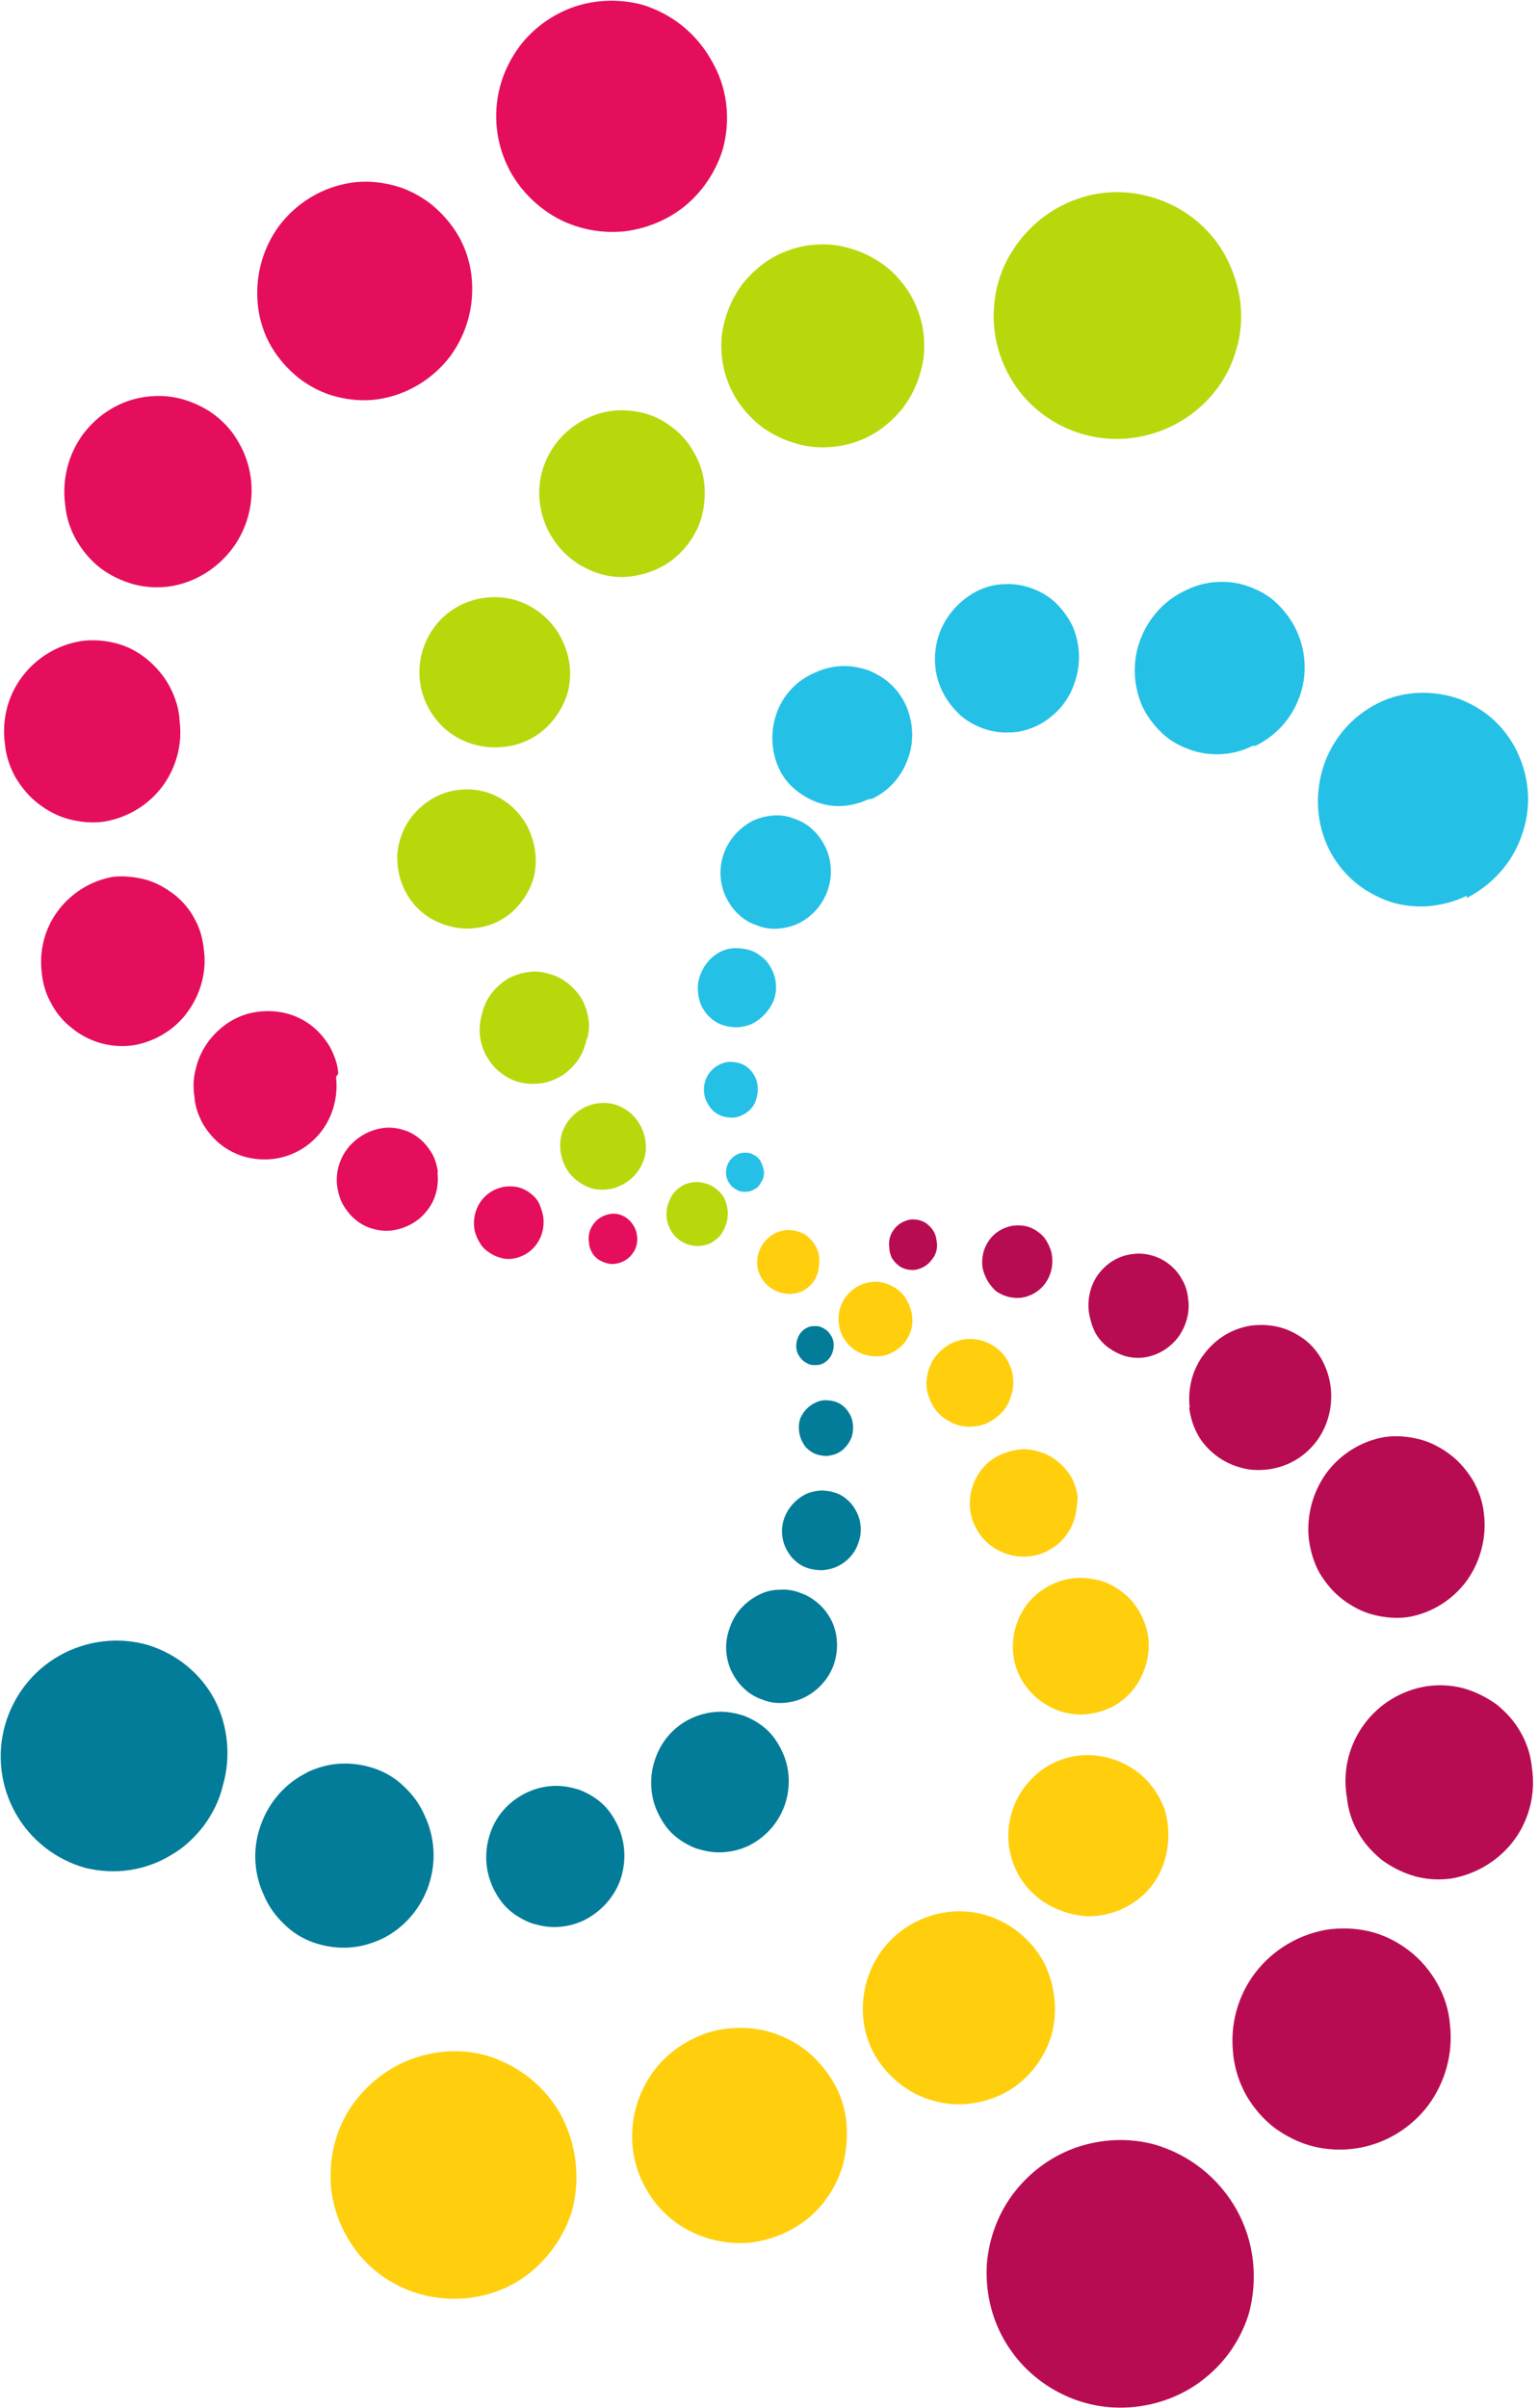 <svg xmlns="http://www.w3.org/2000/svg" xmlns:xlink="http://www.w3.org/1999/xlink" id="Layer_1" x="0px" y="0px" viewBox="0 0 276 432" style="enable-background:new 0 0 276 432;" xml:space="preserve"><style type="text/css">	.st0{fill:#B80C52;}	.st1{fill:#E50E5C;}	.st2{fill:#25C0E6;}	.st3{fill:#B8D80C;}	.st4{fill:#FFCF0D;}	.st5{fill:#027C99;}</style><path class="st0" d="M221.3,368.4c-0.6-5.1,0.8-10.3,3.9-14.4c3.1-4.1,7.7-6.9,12.8-7.8c2.6-0.4,5.2-0.3,7.8,0.3 c2.5,0.6,4.9,1.8,7,3.4c2.1,1.6,3.8,3.6,5.1,5.9c1.3,2.3,2.1,4.8,2.3,7.4c0.6,5.1-0.8,10.3-3.9,14.5c-3.1,4.1-7.7,6.9-12.8,7.7 c-2.6,0.4-5.2,0.3-7.7-0.3c-2.5-0.6-4.9-1.8-7-3.3c-2.1-1.6-3.8-3.6-5.1-5.8c-1.3-2.3-2.1-4.8-2.4-7.4"></path><path class="st0" d="M195.4,235.4c-0.3-2.4,0.3-4.9,1.7-6.8c1.5-2,3.6-3.3,6-3.6c1.2-0.2,2.4-0.1,3.5,0.2c1.1,0.3,2.2,0.8,3.2,1.6 c0.9,0.7,1.7,1.6,2.3,2.7c0.6,1,1,2.2,1.1,3.4c0.4,2.4-0.3,4.9-1.7,6.9c-1.5,2-3.6,3.3-6,3.7c-1.2,0.2-2.4,0.1-3.5-0.2 c-1.1-0.3-2.2-0.9-3.2-1.6c-0.9-0.7-1.7-1.6-2.3-2.7C195.9,237.7,195.6,236.6,195.4,235.4"></path><path class="st0" d="M224.1,415.1c-1.4,4.5-4.1,8.5-7.7,11.4c-3.6,3-8.1,4.8-12.8,5.3c-4.7,0.5-9.4-0.4-13.6-2.6 c-4.2-2.2-7.6-5.5-9.9-9.6c-2.3-4.1-3.3-8.8-3-13.5c0.4-4.7,2.1-9.2,5-12.9c2.9-3.7,6.8-6.5,11.2-8c4.5-1.5,9.3-1.7,13.8-0.5 c6.3,1.8,11.6,6,14.8,11.7C225.1,402.1,225.8,408.9,224.1,415.1z"></path><path class="st1" d="M36.6,170.5c0.5,3.9-0.6,7.8-2.9,11c-2.3,3.2-5.8,5.3-9.6,6c-1.9,0.3-3.9,0.2-5.8-0.3c-1.9-0.5-3.7-1.4-5.2-2.6 c-1.6-1.2-2.9-2.7-3.8-4.4c-1-1.7-1.6-3.6-1.8-5.6c-0.5-4,0.5-8,2.9-11.2c2.4-3.2,5.9-5.4,9.9-6.1c1.9-0.2,3.9,0,5.8,0.5 c1.9,0.5,3.6,1.5,5.2,2.7c1.5,1.2,2.8,2.7,3.7,4.5C35.9,166.6,36.4,168.5,36.6,170.5z"></path><path class="st1" d="M60.3,193.2c0.4,3.4-0.5,6.9-2.5,9.6c-2.1,2.8-5.1,4.6-8.6,5.1c-1.7,0.2-3.4,0.1-5-0.3 c-1.6-0.4-3.2-1.2-4.5-2.2c-1.3-1-2.4-2.3-3.3-3.8c-0.8-1.5-1.4-3.1-1.5-4.8c-0.3-1.8-0.2-3.6,0.3-5.3c0.4-1.7,1.2-3.3,2.3-4.8 c1.1-1.4,2.4-2.6,3.9-3.5c1.5-0.9,3.2-1.5,5-1.7c1.7-0.2,3.4-0.1,5,0.3c1.6,0.4,3.2,1.2,4.5,2.2c1.3,1,2.4,2.3,3.3,3.8 c0.8,1.5,1.4,3.1,1.5,4.8"></path><path class="st1" d="M97.5,218.4c0.2,1.7-0.2,3.4-1.2,4.8c-1,1.4-2.5,2.3-4.2,2.6c-0.8,0.1-1.6,0.1-2.4-0.2 c-0.8-0.2-1.5-0.6-2.2-1.1c-0.7-0.5-1.2-1.1-1.6-1.9c-0.4-0.7-0.7-1.5-0.8-2.3c-0.2-1.7,0.2-3.4,1.2-4.8c1-1.4,2.5-2.3,4.2-2.6 c0.8-0.1,1.7-0.1,2.5,0.1c0.8,0.2,1.6,0.6,2.2,1.1c0.7,0.5,1.2,1.1,1.6,1.9C97.1,216.8,97.4,217.6,97.5,218.4z"></path><path class="st1" d="M114.3,221.6c0.2,1.2-0.1,2.4-0.8,3.3c-0.7,1-1.8,1.6-2.9,1.8c-0.6,0.1-1.2,0.1-1.7-0.1 c-0.6-0.1-1.1-0.4-1.6-0.7c-0.5-0.4-0.9-0.8-1.1-1.3c-0.3-0.5-0.5-1.1-0.5-1.7c-0.2-1.2,0.1-2.4,0.8-3.3c0.7-1,1.8-1.6,2.9-1.8 c1.2-0.2,2.3,0.1,3.3,0.9C113.5,219.4,114.2,220.5,114.3,221.6"></path><path class="st2" d="M135.1,183.6c-0.8,0.4-1.7,0.6-2.7,0.7c-0.9,0-1.8-0.1-2.7-0.4c-0.9-0.3-1.7-0.8-2.3-1.4 c-0.7-0.6-1.2-1.4-1.6-2.2c-0.7-1.8-0.8-3.7-0.1-5.5c0.7-1.8,2-3.3,3.7-4.1c0.8-0.4,1.7-0.6,2.6-0.6c0.9,0,1.8,0.1,2.7,0.4 c0.9,0.3,1.6,0.8,2.3,1.4c0.7,0.6,1.2,1.4,1.6,2.2c0.8,1.7,0.9,3.7,0.2,5.5C138.1,181.2,136.8,182.7,135.1,183.6z"></path><path class="st2" d="M263.2,160.7c-2.2,1.1-4.7,1.7-7.2,1.9c-2.5,0.1-5-0.2-7.3-1.1c-2.3-0.9-4.5-2.2-6.3-3.9 c-1.8-1.7-3.3-3.8-4.3-6.1c-2-4.6-2.1-9.8-0.4-14.6c1.7-4.7,5.2-8.6,9.7-10.8c2.2-1.1,4.7-1.7,7.2-1.8c2.5-0.1,5,0.3,7.3,1.1 c2.3,0.9,4.5,2.2,6.3,3.9c1.8,1.7,3.3,3.8,4.3,6.1c2.1,4.7,2.3,9.9,0.5,14.7c-1.7,4.8-5.3,8.7-9.8,11"></path><path class="st2" d="M224.8,133.8c-1.8,0.9-3.7,1.4-5.7,1.5c-2,0.1-4-0.2-5.8-0.9c-1.9-0.7-3.6-1.7-5-3.1c-1.4-1.4-2.6-3-3.4-4.8 c-1.6-3.8-1.7-8.1-0.2-11.9c1.5-3.9,4.4-7,8.1-8.7c1.8-0.9,3.7-1.4,5.7-1.5c2-0.1,4,0.2,5.8,0.9c1.9,0.7,3.6,1.7,5,3.1 c1.4,1.4,2.6,3,3.4,4.8c1.7,3.7,1.9,8,0.5,11.8c-1.4,3.9-4.2,7-7.9,8.8"></path><path class="st2" d="M186.1,130.2c-1.5,0.7-3.2,1.2-4.9,1.2c-1.7,0.1-3.4-0.2-5-0.8c-1.6-0.6-3.1-1.5-4.3-2.7 c-1.2-1.2-2.2-2.6-2.9-4.1c-1.5-3.2-1.6-6.9-0.4-10.2c1.2-3.3,3.7-6,6.8-7.6c1.5-0.7,3.2-1.2,4.9-1.2c1.7-0.1,3.4,0.2,5,0.8 c1.6,0.6,3.1,1.5,4.3,2.7c1.2,1.2,2.2,2.6,2.9,4.1c1.4,3.2,1.5,6.9,0.3,10.2C191.7,125.9,189.3,128.6,186.1,130.2"></path><path class="st2" d="M155.8,143.4c-1.5,0.7-3.1,1.1-4.7,1.2c-1.6,0.1-3.3-0.2-4.8-0.8s-2.9-1.5-4.1-2.6c-1.2-1.1-2.1-2.5-2.7-4 c-1.2-3.1-1.2-6.5,0-9.6c1.2-3.1,3.6-5.6,6.7-6.9c1.5-0.7,3-1.1,4.7-1.2c1.6-0.1,3.2,0.2,4.8,0.7c1.5,0.6,2.9,1.4,4.1,2.5 s2.1,2.4,2.8,3.9c1.3,3,1.5,6.5,0.3,9.6c-1.1,3.1-3.4,5.7-6.4,7.1"></path><path class="st2" d="M143.4,165.6c-1.2,0.6-2.5,0.9-3.8,1c-1.3,0.1-2.6-0.1-3.8-0.6c-1.2-0.4-2.4-1.1-3.3-2c-1-0.9-1.7-2-2.3-3.2 c-1.1-2.5-1.2-5.2-0.3-7.7c0.9-2.5,2.8-4.6,5.1-5.8c1.2-0.6,2.5-0.9,3.8-1s2.6,0.1,3.8,0.6c1.2,0.4,2.4,1.1,3.3,2 c1,0.9,1.7,2,2.3,3.2c1.1,2.5,1.2,5.2,0.3,7.7C147.6,162.3,145.8,164.4,143.4,165.6"></path><path class="st2" d="M133.3,200c-0.6,0.3-1.2,0.5-1.9,0.5s-1.3-0.1-1.9-0.3c-0.6-0.2-1.2-0.6-1.6-1c-0.5-0.5-0.8-1-1.1-1.6 c-0.6-1.2-0.6-2.6-0.2-3.8c0.4-1.2,1.4-2.3,2.5-2.8c0.6-0.3,1.2-0.5,1.9-0.5c0.7,0,1.3,0.1,1.9,0.3c0.6,0.2,1.2,0.6,1.6,1 c0.5,0.5,0.8,1,1.1,1.6c0.5,1.2,0.5,2.6,0.1,3.8C135.4,198.4,134.5,199.4,133.3,200"></path><path class="st2" d="M135.1,213.5c-0.4,0.2-0.8,0.3-1.3,0.3c-0.5,0-0.9,0-1.3-0.2c-0.4-0.2-0.8-0.4-1.1-0.7 c-0.3-0.3-0.6-0.7-0.8-1.1c-0.4-0.9-0.4-1.8-0.1-2.7c0.3-0.9,1-1.6,1.8-2c0.4-0.2,0.8-0.3,1.3-0.3c0.4,0,0.9,0,1.3,0.2 c0.4,0.2,0.8,0.4,1.1,0.7c0.3,0.3,0.6,0.7,0.7,1.1c0.2,0.4,0.3,0.9,0.4,1.3c0,0.5,0,0.9-0.2,1.4c-0.2,0.4-0.4,0.8-0.7,1.2 C135.9,213.1,135.5,213.3,135.1,213.5"></path><path class="st1" d="M45,85.7c0.6,4.5-0.6,9.1-3.3,12.7c-2.7,3.6-6.7,6.1-11.2,6.8c-2.2,0.3-4.4,0.2-6.6-0.4 c-2.1-0.6-4.2-1.6-5.9-2.9c-1.8-1.4-3.2-3.1-4.3-5c-1.1-1.9-1.8-4.1-2-6.3c-0.6-4.5,0.5-9,3.2-12.7c2.7-3.6,6.7-6.1,11.2-6.7 c2.2-0.3,4.4-0.2,6.6,0.4c2.1,0.6,4.2,1.6,5.9,2.9c1.8,1.4,3.2,3,4.3,5C44,81.4,44.7,83.5,45,85.7"></path><path class="st1" d="M32.2,129.1c0.6,4.2-0.5,8.5-3,11.9c-2.5,3.4-6.3,5.7-10.5,6.4c-2.1,0.3-4.2,0.1-6.2-0.4 c-2-0.5-3.9-1.5-5.6-2.8c-1.7-1.3-3-2.9-4.1-4.7c-1-1.8-1.7-3.8-1.9-5.9c-0.6-4.3,0.4-8.6,3-12.1c2.6-3.5,6.4-5.8,10.7-6.5 c2.1-0.3,4.2-0.1,6.2,0.4s3.9,1.5,5.5,2.8c1.6,1.3,3,2.9,4,4.7c1,1.8,1.7,3.8,1.9,5.9"></path><path class="st0" d="M241.6,321.8c-0.6-4.5,0.6-9,3.3-12.6c2.7-3.6,6.7-6,11.2-6.7c2.2-0.3,4.4-0.2,6.6,0.4c2.1,0.6,4.1,1.6,5.9,2.9 c1.7,1.4,3.2,3,4.3,5c1.1,1.9,1.8,4.1,2,6.3c0.7,4.5-0.4,9.2-3.1,12.9s-6.8,6.2-11.3,7c-2.2,0.3-4.4,0.2-6.6-0.4 c-2.1-0.6-4.1-1.6-5.9-2.9c-1.7-1.4-3.2-3-4.3-5c-1.1-1.9-1.8-4.1-2-6.3"></path><path class="st0" d="M234.9,276.3c-0.5-4.2,0.6-8.5,3.1-12c2.5-3.4,6.3-5.8,10.5-6.5c2.1-0.3,4.2-0.1,6.2,0.4s3.9,1.5,5.6,2.8 c1.7,1.3,3,2.9,4.1,4.7c1,1.8,1.7,3.8,1.9,5.9c0.5,4.2-0.6,8.5-3.1,12c-2.5,3.4-6.3,5.8-10.5,6.5c-2.1,0.3-4.2,0.1-6.2-0.4 c-2-0.5-3.9-1.5-5.6-2.8c-1.7-1.3-3-2.9-4.1-4.7C235.8,280.4,235.2,278.4,234.9,276.3"></path><path class="st0" d="M213.5,252.5c-0.4-3.4,0.5-6.9,2.6-9.6c2.1-2.8,5.1-4.6,8.5-5.1c1.7-0.2,3.4-0.1,5,0.3c1.6,0.4,3.1,1.2,4.5,2.2 c1.3,1,2.4,2.3,3.2,3.8c0.8,1.5,1.3,3.1,1.5,4.8c0.4,3.4-0.5,6.9-2.5,9.6c-2.1,2.8-5.1,4.6-8.6,5.1c-1.7,0.2-3.4,0.2-5-0.3 c-1.6-0.4-3.2-1.2-4.5-2.2c-1.3-1-2.5-2.3-3.3-3.8c-0.8-1.5-1.3-3.1-1.5-4.8"></path><path class="st3" d="M165.2,66.7c-0.6,2.3-1.7,4.5-3.1,6.4c-1.5,1.9-3.3,3.5-5.3,4.7s-4.4,2-6.7,2.3c-2.4,0.3-4.8,0.2-7.1-0.5 c-2.3-0.6-4.5-1.7-6.4-3.1c-1.9-1.5-3.5-3.3-4.7-5.3c-1.2-2.1-2-4.4-2.3-6.7c-0.3-2.4-0.2-4.8,0.5-7.1c0.6-2.3,1.7-4.5,3.1-6.4 c1.5-1.9,3.3-3.5,5.3-4.7c2.1-1.2,4.4-2,6.7-2.3c2.4-0.3,4.8-0.2,7.1,0.5c2.3,0.6,4.5,1.7,6.4,3.1s3.5,3.3,4.7,5.3 c1.2,2.1,2,4.4,2.3,6.7C166,62,165.9,64.4,165.2,66.7z"></path><path class="st3" d="M125.9,92.8c-0.8,2.8-2.5,5.3-4.7,7.2c-2.2,1.9-5,3-7.9,3.4s-5.8-0.2-8.4-1.6c-2.6-1.3-4.7-3.4-6.2-6 c-1.4-2.5-2.1-5.5-1.9-8.4c0.2-2.9,1.3-5.7,3.1-8c1.8-2.3,4.2-4,7-5s5.7-1,8.6-0.3c1.9,0.5,3.7,1.4,5.3,2.7c1.6,1.2,2.9,2.8,3.8,4.5 c1,1.7,1.6,3.6,1.8,5.6C126.6,88.9,126.4,90.9,125.9,92.8"></path><path class="st3" d="M95.7,157.7c-0.7,2.3-2.1,4.4-3.9,6c-1.9,1.6-4.2,2.6-6.6,2.8c-2.4,0.3-4.9-0.2-7.1-1.3c-2.2-1.1-4-2.8-5.2-5 c-1.2-2.1-1.7-4.6-1.6-7c0.2-2.4,1.1-4.8,2.6-6.7c1.5-1.9,3.5-3.4,5.8-4.2c2.3-0.8,4.8-0.9,7.2-0.3c3.2,0.9,5.9,3,7.6,6 C96.1,151,96.6,154.5,95.7,157.7"></path><path class="st3" d="M101.8,124.5c-0.8,2.5-2.3,4.8-4.3,6.5c-2,1.7-4.6,2.8-7.2,3c-2.6,0.3-5.3-0.2-7.7-1.4 c-2.4-1.2-4.3-3.1-5.6-5.4c-1.3-2.3-1.9-5-1.7-7.6c0.2-2.7,1.2-5.2,2.8-7.3s3.9-3.7,6.4-4.5c2.5-0.8,5.2-0.9,7.8-0.2 c3.5,1,6.5,3.4,8.2,6.5C102.3,117.3,102.8,121,101.8,124.5z"></path><path class="st3" d="M105.3,186.2c-0.2,1.3-0.7,2.6-1.4,3.7c-0.7,1.1-1.7,2.1-2.8,2.9c-1.1,0.7-2.4,1.3-3.7,1.5 c-1.3,0.2-2.7,0.2-4-0.1s-2.5-0.9-3.6-1.8c-1.1-0.8-1.9-1.9-2.6-3.1c-0.6-1.2-1-2.5-1.1-3.8c-0.1-1.3,0.1-2.7,0.5-4 c0.3-1.2,0.9-2.4,1.7-3.4c0.8-1,1.7-1.8,2.8-2.5c1.1-0.6,2.3-1,3.6-1.2c1.3-0.2,2.5-0.1,3.8,0.3c1.2,0.3,2.4,0.9,3.4,1.7 c1,0.8,1.8,1.7,2.5,2.8c0.6,1.1,1,2.3,1.2,3.6c0.2,1.3,0.1,2.5-0.3,3.8"></path><path class="st3" d="M115.7,207.5c-0.5,2-1.8,3.7-3.6,4.8c-1.8,1.1-3.9,1.4-5.9,0.9c-1.9-0.6-3.6-1.9-4.6-3.6 c-1-1.8-1.3-3.8-0.9-5.8c0.5-2,1.8-3.7,3.6-4.8c1.8-1.1,3.9-1.4,5.9-0.9c2,0.6,3.7,1.9,4.7,3.8c1,1.8,1.3,4,0.7,6"></path><path class="st3" d="M130.4,219.3c-0.2,0.7-0.5,1.4-0.9,2s-1,1.1-1.6,1.5c-0.6,0.4-1.4,0.6-2.1,0.7c-0.7,0.1-1.5,0-2.2-0.2 c-1.4-0.4-2.6-1.4-3.3-2.7s-0.9-2.8-0.5-4.3c0.2-0.7,0.5-1.4,0.9-2c0.4-0.6,1-1.1,1.6-1.5c0.6-0.4,1.4-0.6,2.1-0.7 c0.7-0.1,1.5,0,2.2,0.2c1.4,0.4,2.7,1.4,3.4,2.7C130.6,216.3,130.8,217.8,130.4,219.3"></path><path class="st4" d="M102.6,396.8c-1.3,4.1-3.8,7.8-7.1,10.6s-7.5,4.5-11.8,4.9s-8.7-0.4-12.5-2.4c-3.9-2-7-5.1-9.1-8.9 c-2.1-3.8-3.1-8.1-2.7-12.5c0.3-4.3,1.9-8.5,4.6-11.9c2.7-3.4,6.3-6,10.4-7.4c4.1-1.4,8.5-1.6,12.7-0.5c5.8,1.7,10.7,5.5,13.6,10.8 C103.5,384.8,104.2,391,102.6,396.8"></path><path class="st4" d="M151.2,388.6c-1.1,3.6-3.2,6.9-6.1,9.3c-2.9,2.4-6.5,3.9-10.2,4.4c-3.8,0.4-7.6-0.3-11-2s-6.2-4.4-8-7.7 c-1.9-3.3-2.7-7.1-2.4-10.9c0.3-3.8,1.7-7.4,4-10.4c2.3-3,5.5-5.2,9.1-6.5c3.6-1.2,7.5-1.3,11.1-0.4c2.5,0.7,4.8,1.8,6.9,3.4 c2,1.6,3.7,3.6,5,5.8c1.3,2.3,2.1,4.7,2.3,7.3C152.1,383.5,151.9,386.1,151.2,388.6"></path><path class="st4" d="M188.7,365.1c-1,3.3-2.9,6.2-5.5,8.4c-2.6,2.2-5.8,3.5-9.2,3.9c-3.4,0.4-6.8-0.3-9.8-1.8c-3-1.6-5.5-4-7.2-6.9 c-1.7-3-2.4-6.4-2.1-9.8c0.3-3.4,1.5-6.6,3.6-9.3c2.1-2.7,4.9-4.7,8.2-5.8c3.2-1.1,6.7-1.2,10-0.3c4.5,1.3,8.2,4.3,10.5,8.3 C189.3,355.8,189.9,360.6,188.7,365.1"></path><path class="st4" d="M209.2,333c-0.4,1.8-1.2,3.5-2.3,5c-1.1,1.5-2.5,2.8-4.1,3.7c-1.6,1-3.4,1.6-5.2,1.9c-1.8,0.3-3.7,0.2-5.5-0.3 c-2.8-0.7-5.3-2.1-7.3-4.2c-2-2.1-3.2-4.7-3.7-7.6c-0.4-2.8,0-5.7,1.2-8.3c1.2-2.6,3.2-4.8,5.6-6.3c2.5-1.5,5.3-2.2,8.2-2 c2.9,0.2,5.6,1.2,7.9,2.9c2.3,1.7,4,4.1,5,6.8C209.8,327.3,209.9,330.2,209.2,333"></path><path class="st4" d="M205.6,298.8c-0.7,2.3-2,4.4-3.8,5.9c-1.8,1.6-4.1,2.5-6.5,2.8c-2.4,0.3-4.8-0.2-6.9-1.3 c-2.1-1.1-3.9-2.8-5.1-4.9c-1.2-2.1-1.7-4.5-1.5-6.9c0.2-2.4,1.1-4.7,2.5-6.6c1.5-1.9,3.5-3.3,5.8-4.1c2.3-0.8,4.7-0.8,7.1-0.2 c1.6,0.4,3,1.2,4.3,2.2c1.3,1,2.3,2.2,3.1,3.7c0.8,1.4,1.3,3,1.5,4.6C206.2,295.7,206.1,297.3,205.6,298.8"></path><path class="st4" d="M192.9,272.2c-0.7,2.5-2.3,4.6-4.5,5.8c-2.2,1.3-4.9,1.6-7.3,0.9c-2.5-0.7-4.6-2.3-5.8-4.5 c-1.3-2.2-1.6-4.9-0.9-7.3c0.7-2.5,2.3-4.6,4.5-5.8c1.1-0.6,2.3-1,3.6-1.2c1.3-0.2,2.5-0.1,3.8,0.3c1.2,0.3,2.4,0.9,3.4,1.7 c1,0.8,1.8,1.7,2.5,2.8c0.6,1.1,1,2.3,1.2,3.6C193.3,269.7,193.2,271,192.9,272.2z"></path><path class="st4" d="M181.4,250.5c-0.4,1.5-1.3,2.8-2.5,3.7c-1.2,1-2.6,1.6-4.1,1.7c-1.5,0.2-3.1-0.1-4.4-0.9 c-1.4-0.7-2.5-1.8-3.2-3.2c-0.7-1.3-1.1-2.9-0.9-4.4s0.7-3,1.7-4.2c1-1.2,2.2-2.1,3.7-2.6c1.5-0.5,3-0.5,4.5-0.1 c1,0.3,1.9,0.8,2.7,1.4c0.8,0.6,1.5,1.4,2,2.4c0.5,0.9,0.8,1.9,0.9,2.9C181.9,248.4,181.8,249.5,181.4,250.5"></path><path class="st4" d="M146.9,227.9c-0.2,0.7-0.5,1.4-0.9,2c-0.4,0.6-1,1.1-1.6,1.5c-0.6,0.4-1.3,0.6-2.1,0.7c-0.7,0.1-1.5,0-2.2-0.2 c-0.7-0.2-1.4-0.5-2-1c-0.6-0.5-1.1-1-1.5-1.7c-0.4-0.7-0.6-1.4-0.7-2.1c-0.1-0.7,0-1.5,0.2-2.2c0.2-0.7,0.5-1.4,1-2 c0.5-0.6,1-1.1,1.7-1.5c0.7-0.4,1.4-0.6,2.1-0.7c0.7-0.1,1.5,0,2.2,0.2c0.7,0.2,1.4,0.5,1.9,1c0.6,0.5,1,1,1.4,1.7 c0.3,0.6,0.6,1.3,0.6,2.1c0.1,0.7,0,1.5-0.2,2.2"></path><path class="st4" d="M163.5,238.6c-0.4,1.3-1.1,2.4-2.1,3.2c-1,0.8-2.2,1.4-3.5,1.5c-1.3,0.1-2.6-0.1-3.8-0.7 c-1.2-0.6-2.1-1.5-2.8-2.7c-0.6-1.1-0.9-2.4-0.8-3.8c0.1-1.3,0.6-2.6,1.4-3.6c0.8-1,1.9-1.8,3.1-2.2c1.2-0.4,2.6-0.5,3.8-0.1 c1.7,0.5,3.2,1.6,4,3.2C163.7,235,164,236.9,163.5,238.6"></path><path class="st1" d="M78.5,210.3c0.3,2.4-0.3,4.9-1.8,6.8c-1.5,2-3.7,3.2-6.1,3.6c-1.2,0.2-2.4,0.1-3.5-0.2 c-1.2-0.3-2.2-0.8-3.2-1.6c-0.9-0.7-1.7-1.7-2.3-2.7c-0.6-1-0.9-2.2-1.1-3.4c-0.3-2.4,0.4-4.9,1.9-6.8c1.5-1.9,3.7-3.2,6.1-3.6 c1.2-0.2,2.4-0.1,3.5,0.2c1.2,0.3,2.2,0.8,3.2,1.6c0.9,0.7,1.7,1.7,2.3,2.7c0.6,1,0.9,2.2,1.1,3.4"></path><path class="st1" d="M84.6,49.4c0.6,5.1-0.7,10.3-3.8,14.5c-3.1,4.1-7.7,6.9-12.8,7.7c-2.5,0.4-5.1,0.2-7.5-0.4 c-2.5-0.6-4.8-1.8-6.8-3.3c-2-1.6-3.7-3.5-5-5.7c-1.3-2.2-2.1-4.7-2.4-7.2c-0.6-5.1,0.7-10.3,3.8-14.5c3.1-4.1,7.7-6.9,12.8-7.7 c2.5-0.4,5.1-0.2,7.5,0.4c2.5,0.6,4.8,1.8,6.8,3.3c2,1.6,3.7,3.5,5,5.7C83.5,44.4,84.3,46.9,84.6,49.4z"></path><path class="st0" d="M176.3,227.3c-0.2-1.7,0.2-3.4,1.2-4.8c1-1.4,2.5-2.3,4.2-2.6c0.8-0.1,1.7-0.1,2.5,0.1c0.8,0.2,1.6,0.6,2.2,1.1 c0.7,0.5,1.2,1.1,1.6,1.9c0.4,0.7,0.7,1.5,0.8,2.4c0.2,1.7-0.2,3.4-1.2,4.8s-2.5,2.3-4.2,2.6c-1.7,0.2-3.3-0.2-4.7-1.2 C177.4,230.4,176.6,228.9,176.3,227.3"></path><path class="st0" d="M159.6,223.9c-0.2-1.2,0.1-2.4,0.8-3.3c0.7-1,1.8-1.6,2.9-1.8c0.6-0.1,1.2,0,1.7,0.1c0.6,0.2,1.1,0.4,1.5,0.8 c0.5,0.4,0.8,0.8,1.1,1.3c0.3,0.5,0.4,1.1,0.5,1.7c0.2,1.2-0.1,2.4-0.9,3.3c-0.7,1-1.8,1.6-2.9,1.8c-0.6,0.1-1.2,0-1.7-0.1 c-0.6-0.2-1.1-0.4-1.5-0.8c-0.5-0.4-0.8-0.8-1.1-1.3C159.8,225.1,159.6,224.5,159.6,223.9"></path><path class="st5" d="M144.5,268.1c0.8-0.4,1.7-0.6,2.7-0.7c0.9,0,1.8,0.1,2.7,0.4c0.9,0.3,1.7,0.8,2.3,1.4c0.7,0.6,1.2,1.4,1.6,2.2 c0.8,1.7,0.9,3.7,0.2,5.5c-0.6,1.8-2,3.3-3.7,4.1c-0.8,0.4-1.7,0.6-2.7,0.7c-0.9,0-1.8-0.1-2.7-0.4c-0.9-0.3-1.7-0.8-2.3-1.4 c-0.7-0.6-1.2-1.4-1.6-2.2c-0.8-1.7-0.9-3.7-0.2-5.5C141.5,270.4,142.8,269,144.5,268.1"></path><path class="st5" d="M55,318c1.9-0.9,4-1.5,6.1-1.6c2.1-0.1,4.2,0.2,6.2,0.9c2,0.7,3.8,1.8,5.3,3.3c1.5,1.4,2.8,3.2,3.6,5.1 c1.9,4,2.1,8.5,0.7,12.6c-1.4,4.1-4.4,7.6-8.3,9.5c-1.9,0.9-4,1.5-6.1,1.6c-2.1,0.1-4.2-0.2-6.2-0.9c-2-0.7-3.8-1.8-5.3-3.3 c-1.5-1.4-2.8-3.2-3.6-5.1c-1.9-4-2.1-8.6-0.6-12.7c1.5-4.2,4.5-7.6,8.5-9.5"></path><path class="st5" d="M94.5,321.6c1.5-0.7,3-1.1,4.7-1.2s3.2,0.2,4.8,0.7c1.5,0.6,2.9,1.4,4.1,2.5c1.2,1.1,2.1,2.5,2.8,4 c1.4,3.1,1.5,6.5,0.4,9.7c-1.1,3.1-3.5,5.7-6.5,7.2c-1.5,0.7-3,1.1-4.7,1.2c-1.6,0.1-3.2-0.2-4.8-0.7c-1.5-0.6-2.9-1.4-4.1-2.5 s-2.1-2.5-2.8-4c-1.4-3.1-1.5-6.5-0.4-9.7C89.1,325.6,91.4,323.1,94.5,321.6"></path><path class="st5" d="M124,308.3c1.5-0.7,3-1.1,4.7-1.2c1.6-0.1,3.2,0.2,4.8,0.7c1.5,0.6,2.9,1.4,4.1,2.5s2.1,2.5,2.8,4 c1.4,3,1.5,6.5,0.4,9.6c-1.1,3.1-3.4,5.7-6.4,7.2c-1.5,0.7-3,1.1-4.7,1.2c-1.6,0.1-3.2-0.2-4.8-0.7c-1.5-0.6-2.9-1.4-4.1-2.5 c-1.2-1.1-2.1-2.5-2.8-4c-1.4-3-1.5-6.5-0.4-9.6C118.7,312.3,121,309.7,124,308.3"></path><path class="st5" d="M136.2,286.1c1.2-0.6,2.4-0.9,3.7-0.9c1.3-0.1,2.6,0.1,3.8,0.6c1.2,0.4,2.3,1.1,3.3,2c1,0.9,1.7,1.9,2.3,3.1 c1.1,2.4,1.2,5.2,0.3,7.8c-0.9,2.5-2.8,4.6-5.2,5.8c-1.2,0.6-2.5,0.9-3.8,1c-1.3,0.1-2.6-0.1-3.8-0.6c-1.2-0.4-2.4-1.1-3.3-2 c-1-0.9-1.7-2-2.3-3.2c-1.1-2.5-1.2-5.2-0.2-7.8C131.9,289.3,133.8,287.3,136.2,286.1"></path><path class="st5" d="M146.2,251.7c0.6-0.3,1.2-0.5,1.9-0.5c0.7,0,1.3,0.1,1.9,0.3s1.2,0.6,1.6,1c0.5,0.5,0.8,1,1.1,1.6 c0.5,1.2,0.5,2.6,0.1,3.8c-0.5,1.2-1.4,2.3-2.5,2.8c-0.6,0.3-1.2,0.4-1.9,0.5c-0.6,0-1.3-0.1-1.9-0.3c-0.6-0.2-1.2-0.6-1.6-1 c-0.5-0.4-0.8-1-1.1-1.6c-0.5-1.2-0.6-2.6-0.2-3.8C144.1,253.3,145,252.3,146.2,251.7"></path><path class="st5" d="M144.8,238.2c0.4-0.2,0.8-0.3,1.3-0.3c0.5,0,0.9,0,1.3,0.2c0.4,0.2,0.8,0.4,1.1,0.7c0.3,0.3,0.6,0.7,0.8,1.1 c0.4,0.8,0.4,1.8,0.1,2.7c-0.3,0.9-0.9,1.6-1.7,2c-0.4,0.2-0.8,0.3-1.3,0.3c-0.5,0-0.9,0-1.3-0.2c-0.4-0.2-0.8-0.4-1.1-0.7 c-0.3-0.3-0.6-0.7-0.8-1.1c-0.4-0.8-0.4-1.8-0.1-2.7C143.4,239.3,144,238.6,144.8,238.2"></path><path class="st3" d="M221.8,62.9c-1.2,4.2-3.7,7.9-7.1,10.7c-3.4,2.8-7.5,4.5-11.8,5c-4.3,0.5-8.7-0.3-12.6-2.3 c-3.9-2-7.1-5.1-9.2-8.9c-2.1-3.8-3.1-8.2-2.7-12.5c0.3-4.4,2-8.5,4.7-11.9c2.7-3.4,6.3-6,10.5-7.4c4.1-1.4,8.6-1.5,12.8-0.3 c2.9,0.8,5.5,2.1,7.8,3.9c2.3,1.8,4.3,4.1,5.7,6.7c1.4,2.6,2.3,5.4,2.7,8.4C222.9,57.1,222.7,60.1,221.8,62.9z"></path><path class="st5" d="M40,320.3c-0.6,2.6-1.8,5-3.4,7.2c-1.6,2.1-3.6,4-5.9,5.3c-2.3,1.4-4.8,2.3-7.5,2.7s-5.4,0.2-7.9-0.4 c-5.3-1.5-9.8-5-12.5-9.8c-2.7-4.8-3.4-10.5-1.9-15.8c1.5-5.3,5-9.8,9.8-12.5c4.8-2.7,10.5-3.4,15.8-1.9c5.2,1.6,9.5,5.1,12,9.8 C40.9,309.5,41.5,315.1,40,320.3"></path><path class="st1" d="M129.7,26.8c-1.2,3.9-3.5,7.4-6.6,10c-3.1,2.6-7,4.2-11,4.7c-4,0.4-8.1-0.3-11.8-2.2c-3.6-1.9-6.6-4.8-8.6-8.3 c-2-3.6-2.9-7.6-2.6-11.7c0.3-4.1,1.8-7.9,4.3-11.2c2.5-3.2,5.9-5.6,9.7-6.9c3.9-1.3,8-1.4,12-0.4c5.4,1.6,9.9,5.2,12.6,10.1 C130.5,15.6,131.2,21.4,129.7,26.8"></path></svg>